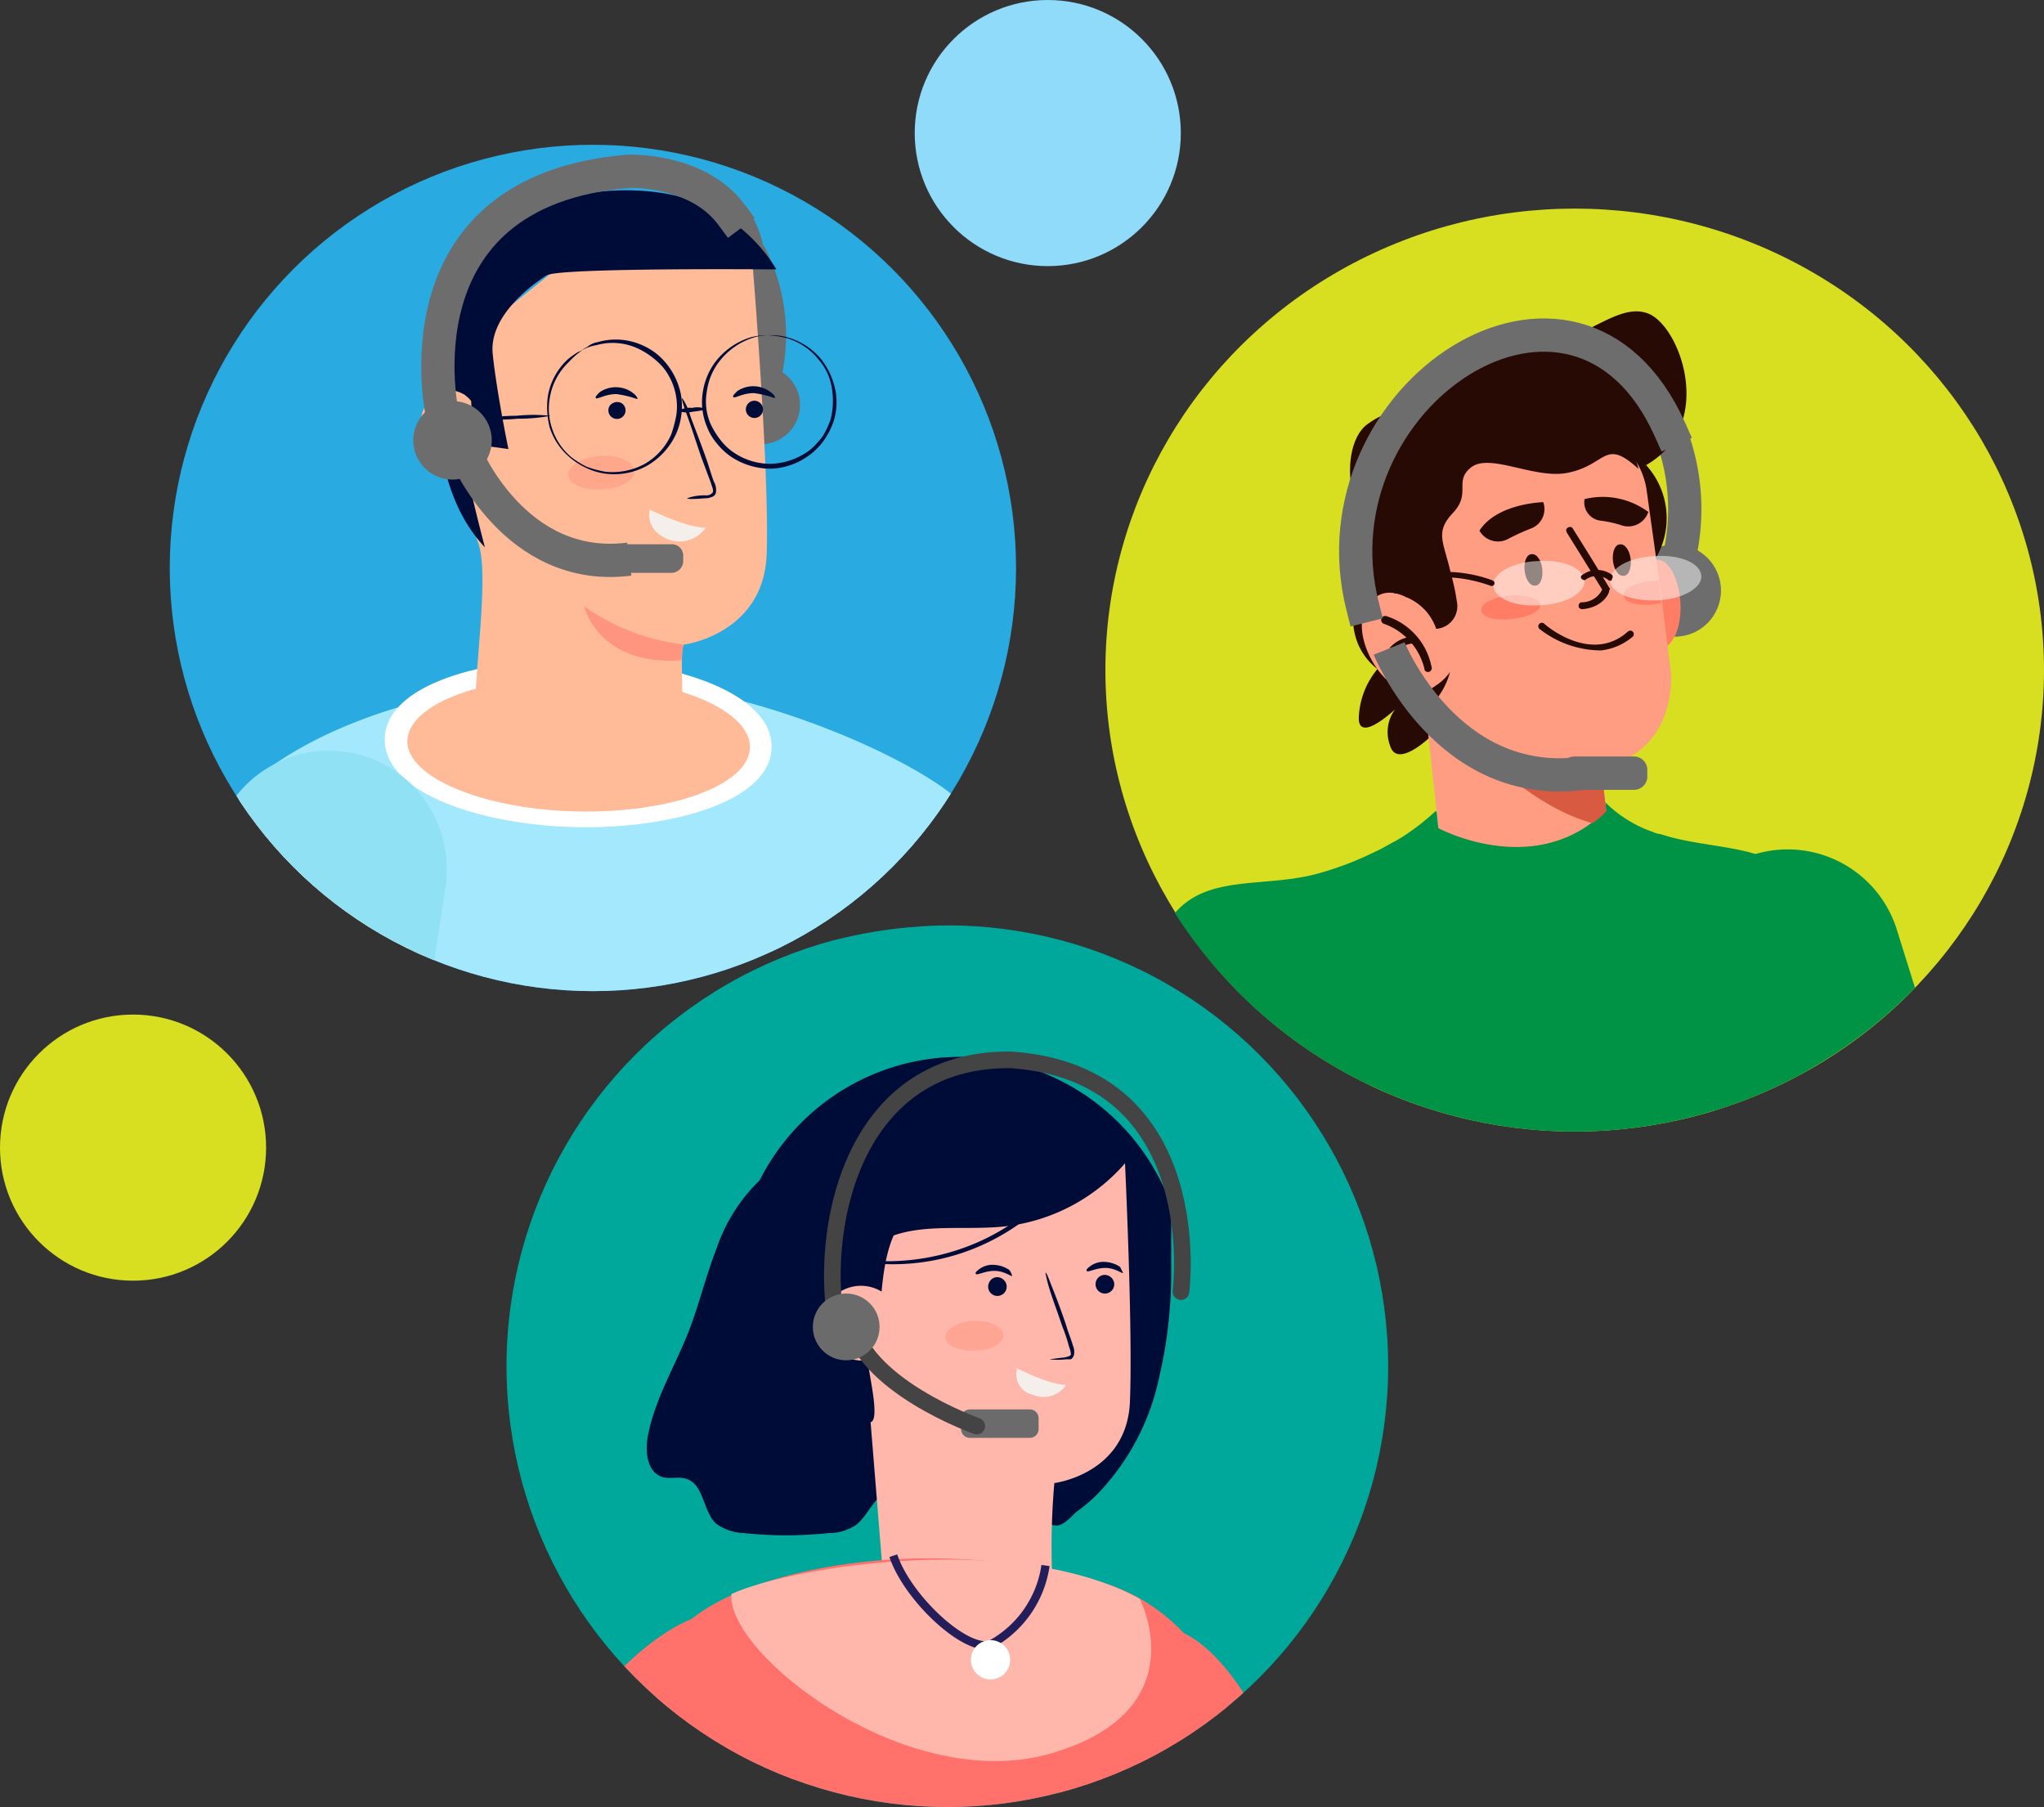 <svg xmlns="http://www.w3.org/2000/svg" xmlns:xlink="http://www.w3.org/1999/xlink" width="122.901" height="108.648" viewBox="0 0 122.901 108.648">
  <rect x="0" y="0" width="122.901" height="108.648" fill="#333333" stroke="none"/>
  <defs>
    <clipPath id="clip-path">
      <circle id="Ellipse_63" data-name="Ellipse 63" cx="26.506" cy="26.506" r="26.506"/>
    </clipPath>
    <clipPath id="clip-path-3">
      <circle id="Ellipse_68" data-name="Ellipse 68" cx="25.443" cy="25.443" r="25.443"/>
    </clipPath>
    <clipPath id="clip-path-5">
      <path id="Path_1778" data-name="Path 1778" d="M104.2,46.566c0,6.494-.177,11.039,3.07,16.175a28.556,28.556,0,0,0,44.688,4.25,25.929,25.929,0,0,0,7.2-18.713c0-12.338-6.848-21.134-17-24.794-3.542-1.3-6.789-3.542-11.039-2.952C115.828,22.658,104.2,29.978,104.2,46.566Z" transform="translate(-104.197 -20.436)"/>
    </clipPath>
  </defs>
  <g id="Group_11661" data-name="Group 11661" transform="translate(-738 -3483)">
    <g id="_9" data-name="9" transform="translate(741.207 3479.175)">
      <g id="Layer_10" transform="translate(7 12.53)">
        <g id="Group_11360" data-name="Group 11360" transform="translate(0 0)">
          <g id="Group_11179" data-name="Group 11179" transform="translate(20.248 46.931)">
            <g id="Group_11168" data-name="Group 11168" transform="translate(0 0)" clip-path="url(#clip-path)">
              <ellipse id="Ellipse_62" data-name="Ellipse 62" cx="28.218" cy="27.745" rx="28.218" ry="27.745" transform="translate(-1.417 0)" fill="#00a89c"/>
            </g>
            <g id="Group_11178" data-name="Group 11178" clip-path="url(#clip-path)">
              <g id="Group_11177" data-name="Group 11177" transform="translate(8.432 7.907)">
                <path id="Path_1689" data-name="Path 1689" d="M68.226,139.33a2.939,2.939,0,0,1-1.712.531,24.321,24.321,0,0,1-5.077,0,3,3,0,0,1-1.712-.59c-.767-.767-.708-2.3-1.712-2.656-.472-.177-1,0-1.476-.118-.945-.3-1.063-1.535-.885-2.479.413-2.184,1.594-4.132,2.42-6.2.649-1.653,1.063-3.424,1.712-5.077a10.288,10.288,0,0,1,2.952-4.427,3.764,3.764,0,0,1,.826-.472,2.314,2.314,0,0,1,2.007.472c1.712,1.181,2.42,3.365,2.6,5.49s-.059,4.191.3,6.257c.236,1.417.767,2.775,1.122,4.191a13.305,13.305,0,0,1,.354,2.125,1.643,1.643,0,0,1-.413,1.358C69.052,138.208,68.757,138.857,68.226,139.33Z" transform="translate(-55.583 -111.227)" fill="#000c38"/>
                <path id="Path_1690" data-name="Path 1690" d="M84.3,134.8a.217.217,0,0,0,.177.059c.531.118,1-.531,1.358-.826a9.272,9.272,0,0,0,1.417-1.24,14.353,14.353,0,0,0,3.483-6.612c.177-.767.354-1.594.472-2.42a28.927,28.927,0,0,0,.3-4.546v-3.306a2.544,2.544,0,0,0-.472-1.417,13.485,13.485,0,0,0-24.735.649c.236.236.413.472.649.708.649.708,1.3,1.417,2.007,2.184.945,1.063,1.948,2.125,2.893,3.188,1.122,1.24,2.243,2.42,3.365,3.66l3.365,3.719c1,1.063,1.948,2.125,2.952,3.188.708.767,1.358,1.476,2.066,2.243A4.374,4.374,0,0,0,84.3,134.8Z" transform="translate(-59.973 -106.695)" fill="#000c38"/>
                <path id="Path_1691" data-name="Path 1691" d="M86.535,140.044a45.04,45.04,0,0,1,.118-5.962s4.368-.531,4.546-4.9-.3-14.4-.3-14.4L82.875,111,74.2,117.848l-2.6,6.966,3.837,3.542.885,10.921Z" transform="translate(-62.145 -108.458)" fill="#ffb6ab"/>
                <g id="Group_11170" data-name="Group 11170" transform="translate(26.441 12.329)">
                  <path id="Path_1692" data-name="Path 1692" d="M102.422,129.431a.562.562,0,1,1-.59-.531A.582.582,0,0,1,102.422,129.431Z" transform="translate(-100.753 -128.121)" fill="#000c38"/>
                  <g id="Group_11169" data-name="Group 11169">
                    <path id="Path_1693" data-name="Path 1693" d="M102.574,128.241c-.059.059-.472-.3-1.063-.3s-1.063.3-1.122.177c-.059-.059.059-.177.236-.3a1.319,1.319,0,0,1,.885-.236,1.742,1.742,0,0,1,.885.3Z" transform="translate(-100.374 -127.58)" fill="#000c38"/>
                  </g>
                </g>
                <g id="Group_11172" data-name="Group 11172" transform="translate(19.771 12.506)">
                  <path id="Path_1694" data-name="Path 1694" d="M91.208,129.231a.557.557,0,1,1-.767.177A.525.525,0,0,1,91.208,129.231Z" transform="translate(-89.599 -128.393)" fill="#000c38"/>
                  <g id="Group_11171" data-name="Group 11171">
                    <path id="Path_1695" data-name="Path 1695" d="M91.274,128.541c-.059.059-.472-.3-1.063-.3s-1.063.3-1.122.177c-.059-.059.059-.177.236-.3a1.32,1.32,0,0,1,.885-.236,1.742,1.742,0,0,1,.885.3A.913.913,0,0,1,91.274,128.541Z" transform="translate(-89.074 -127.88)" fill="#000c38"/>
                  </g>
                </g>
                <g id="Group_11173" data-name="Group 11173" transform="translate(23.977 12.984)">
                  <path id="Path_1696" data-name="Path 1696" d="M96.436,133.89a4.366,4.366,0,0,0,1,0h.236c.118,0,.177-.118.236-.236a.971.971,0,0,0-.059-.59c-.118-.413-.3-.826-.413-1.24-.3-.885-.59-1.653-.826-2.243s-.354-.945-.413-.885a8.56,8.56,0,0,0,.236.945c.177.59.472,1.358.767,2.243a10.17,10.17,0,0,1,.413,1.24,1.825,1.825,0,0,1,.118.472c-.059.118-.177.118-.354.177C96.849,133.831,96.436,133.89,96.436,133.89Z" transform="translate(-96.2 -128.689)" fill="#000c38"/>
                </g>
                <g id="Group_11174" data-name="Group 11174" transform="translate(17.953 15.877)" opacity="0.52">
                  <path id="Path_1697" data-name="Path 1697" d="M89.481,134.482c0,.472-.767.885-1.712.885-.945.059-1.712-.3-1.771-.767s.708-1,1.712-1C88.713,133.537,89.481,133.95,89.481,134.482Z" transform="translate(-85.995 -133.59)" fill="#ff957e"/>
                </g>
                <path id="Path_1698" data-name="Path 1698" d="M93.234,138.446c-.59-.413,1.712.945,2.952.945a1.625,1.625,0,0,1-2.007.59A1.235,1.235,0,0,1,93.234,138.446Z" transform="translate(-70.969 -119.67)" fill="#f4efea"/>
                <path id="Path_1699" data-name="Path 1699" d="M94.134,115.737a11.232,11.232,0,0,1-7.084,3.9c-2.656.354-5.49-.3-7.792.945a6.052,6.052,0,0,1,2.656-5.667,9.455,9.455,0,0,1,6.316-1.358,20.14,20.14,0,0,1,6.257,2.125" transform="translate(-65.257 -109.476)" fill="#000c38"/>
                <g id="Group_11175" data-name="Group 11175" transform="translate(12.879 20.428)">
                  <path id="Path_1700" data-name="Path 1700" d="M77.4,141.3" transform="translate(-77.4 -141.3)" fill="none" stroke="#0d1942" stroke-miterlimit="10" stroke-width="1"/>
                </g>
                <path id="Path_1701" data-name="Path 1701" d="M73.207,129.111c.59-.177-.177-3.129-.177-3.719a2.432,2.432,0,0,1-2.715-2.716,2.384,2.384,0,0,1,3.542-1.417c.177-1.889.531-4.014,2.066-5.077a7.447,7.447,0,0,1,3.365-1,22.578,22.578,0,0,0,8.619-3.306,11.912,11.912,0,0,0-9.032-4.073s-9.977.885-12.456,7.2C63.939,121.259,68.543,130.291,73.207,129.111Z" transform="translate(-59.737 -107.147)" fill="#000c38"/>
                <g id="Group_11176" data-name="Group 11176" transform="translate(11.935 5.021)">
                  <path id="Path_1702" data-name="Path 1702" d="M90.44,115.2a2.913,2.913,0,0,1-.3.649,9.371,9.371,0,0,1-1,1.594,13.269,13.269,0,0,1-4.782,3.9,13.071,13.071,0,0,1-6.021,1.3,13.737,13.737,0,0,1-1.889-.177,2.31,2.31,0,0,1-.649-.177c0-.059.945.177,2.538.177a13.577,13.577,0,0,0,5.9-1.358,13.947,13.947,0,0,0,4.723-3.778A10.532,10.532,0,0,0,90.44,115.2Z" transform="translate(-75.8 -115.2)" fill="#000c38"/>
                </g>
              </g>
              <path id="Path_1703" data-name="Path 1703" d="M102.618,164.666s2.3-.3,5.254,4.664c2.893,4.959,14.227,21.193,9.268,24.085s-8.737-.59-10.154-3.483c-1.476-2.893-13.341-16.824-12.515-20.6A6.26,6.26,0,0,1,102.618,164.666Z" transform="translate(-63.066 -122.399)" fill="#ff716a"/>
              <path id="Path_1704" data-name="Path 1704" d="M83.313,159.206a11.05,11.05,0,0,1,7.261,6.848,2.879,2.879,0,0,0,.177.413c.767,1.948,5.018,7.733,1.948,12.4s-4.664,6.2-4.664,13.578,1.181,7.733,0,10.095c-1.948,2.3-12.751,6.553-30.579-.413-2.834-1.122,3.483-10.449,1.948-18.6s-4.664-17.415-1.535-21.311C60.468,158.91,71.684,155.9,83.313,159.206Z" transform="translate(-47.54 -119.713)" fill="#ff716a"/>
              <path id="Path_1705" data-name="Path 1705" d="M46.443,163.306s-3.483.3-8.147,6.671S24.955,186.211,24.07,189.694c-.59,3.483,4.959,5.785,9.563,3.188,4.664-2.6,13.046-12.515,16.234-16.234C53.114,172.87,52.878,161.831,46.443,163.306Z" transform="translate(-34.224 -121.924)" fill="#ff716a"/>
              <path id="Path_1706" data-name="Path 1706" d="M88.754,160.259s3.483,6.671-5.254,9.268-19.6-5.962-19.3-9.563C67.974,158.251,81.374,156.185,88.754,160.259Z" transform="translate(-50.677 -119.762)" fill="#ffb6ab"/>
              <path id="Path_1707" data-name="Path 1707" d="M89.85,158.09a6.446,6.446,0,0,1-3.365,4.782c-1.594.3-4.959-2.893-5.785-5.372" transform="translate(-57.441 -119.601)" fill="none" stroke="#231d5a" stroke-miterlimit="10" stroke-width="0.494"/>
              <circle id="Ellipse_64" data-name="Ellipse 64" cx="1.181" cy="1.181" r="1.181" transform="translate(27.922 42.976)" fill="#fff"/>
              <path id="Path_1708" data-name="Path 1708" d="M88.131,144.312h3.6a.529.529,0,0,0,.531-.531v-.649a.529.529,0,0,0-.531-.531h-3.6a.529.529,0,0,0-.531.531v.649A.529.529,0,0,0,88.131,144.312Z" transform="translate(-60.268 -113.497)" fill="#6b6b6b"/>
              <path id="Path_1709" data-name="Path 1709" d="M76.4,133.3c.531,4.014,7.556,6.494,7.556,6.494" transform="translate(-55.68 -109.687)" fill="none" stroke="#444" stroke-linecap="round" stroke-miterlimit="10" stroke-width="1"/>
              <path id="Path_1710" data-name="Path 1710" d="M95.452,120.931S97.164,107.826,85.239,107c-9.327-.118-11.452,9.622-10.567,15.526" transform="translate(-54.897 -98.912)" fill="none" stroke="#444" stroke-linecap="round" stroke-miterlimit="10" stroke-width="1"/>
              <circle id="Ellipse_65" data-name="Ellipse 65" cx="2.007" cy="2.007" r="2.007" transform="translate(18.418 22.137)" fill="#6b6b6b"/>
            </g>
          </g>
          <g id="Group_11193" data-name="Group 11193">
            <g id="Group_11180" data-name="Group 11180" clip-path="url(#clip-path-3)">
              <circle id="Ellipse_67" data-name="Ellipse 67" cx="30.343" cy="30.343" r="30.343" transform="translate(-0.767 -5.372)" fill="#29aae1"/>
            </g>
            <g id="Group_11192" data-name="Group 11192" transform="translate(0 0)" clip-path="url(#clip-path-3)">
              <path id="Path_1711" data-name="Path 1711" d="M63.8,20.5a4.677,4.677,0,0,1,1.122,2.125" transform="translate(-30.269 -16.545)" fill="none" stroke="#6d6d6d" stroke-linecap="square" stroke-miterlimit="10" stroke-width="2" fill-rule="evenodd"/>
              <path id="Path_1712" data-name="Path 1712" d="M66.2,25.2a10.565,10.565,0,0,1,.826,7.143" transform="translate(-31.253 -18.47)" fill="none" stroke="#6d6d6d" stroke-linecap="round" stroke-miterlimit="10" stroke-width="2" fill-rule="evenodd"/>
              <circle id="Ellipse_69" data-name="Ellipse 69" cx="2.361" cy="2.361" r="2.361" transform="translate(33.176 13.282)" fill="#6d6d6d"/>
              <path id="Path_1713" data-name="Path 1713" d="M84.949,98.406c-.649-2.42-2.775-10.98-4.073-15.821h0a6.791,6.791,0,0,0-.354-1A7.218,7.218,0,0,0,71.077,77.8a7.134,7.134,0,0,0-4.014,8.737h0c2.893,9.209,4.309,13.991,5.018,16.175C73.2,106.139,85.894,101.652,84.949,98.406Z" transform="translate(-31.466 -39.786)" fill="#90e1f4"/>
              <path id="Path_1714" data-name="Path 1714" d="M88.464,112.322c-.059-.3-.177-.649-.3-1.122-1.24,2.893-10.095,6.021-12.869,4.486.118.354.236.708.3.945C76.717,120.055,89.409,115.568,88.464,112.322Z" transform="translate(-34.981 -53.702)" fill="#d6e5ff"/>
              <path id="Path_1715" data-name="Path 1715" d="M57.432,131.465c-6.553,4.368-20.366,10.213-27.982,8.914a7.141,7.141,0,0,1-1.063.3c-2.007.472-3.6.354-4.309-.826a12.57,12.57,0,0,1-1.3-5.077c-.177-1.948-.177-4.191-.354-6.612-2.538-11.688-5.726-29.516-7.32-41.736-1-7.5-1.476-10.8-.885-11.452,2.42-2.538,9.622-6.671,21.311-6.671,8.973,0,19.422,4.9,21.842,7.32,1.476,1.476-2.538,20.661.354,38.784,1.181,7.2,3.188,9.091,3.306,12.4h0S62.391,131.347,57.432,131.465Z" transform="translate(-9.852 -36.127)" fill="#a4e8fd"/>
              <path id="Path_1716" data-name="Path 1716" d="M40.411,76.29c-5.608-.118-11.57-2.007-11.511-5.313s6.08-4.9,11.748-4.782c5.608.118,11.57,2.007,11.511,5.313C52.1,74.756,46.078,76.408,40.411,76.29Z" transform="translate(-15.972 -35.263)" fill="#fff"/>
              <path id="Path_1717" data-name="Path 1717" d="M51.8,72.246c-.059,2.243-4.723,3.955-10.39,3.837S31.141,74.017,31.2,71.833c.059-2.243,4.723-3.955,10.39-3.837C47.257,68.055,51.861,70,51.8,72.246Z" transform="translate(-16.914 -36)" fill="#ffba98"/>
              <path id="Path_1718" data-name="Path 1718" d="M11.562,123.8A5.946,5.946,0,0,1,5.6,117.836a2.422,2.422,0,0,1,.059-.649l3.66-35.065a6.718,6.718,0,0,1,13.4.708,6.435,6.435,0,0,1-.059,1l-.059.354h0l-5.136,34.357-.059.177A5.868,5.868,0,0,1,11.562,123.8Z" transform="translate(-6.426 -39.323)" fill="#ffba98"/>
              <path id="Path_1719" data-name="Path 1719" d="M8.7,113.069,8.4,115.9c.826,1.771,3.306,3.424,6.435,4.014a10.713,10.713,0,0,0,5.726-.3l.885-6.08a10.679,10.679,0,0,0-4.959-2.184C13.123,110.766,9.994,111.475,8.7,113.069Z" transform="translate(-7.574 -53.682)" fill="#ff957e"/>
              <path id="Path_1720" data-name="Path 1720" d="M21.279,101.651c.649-4.191,1.712-11.452,2.716-18h0a6.417,6.417,0,0,0,.059-1.063,7.075,7.075,0,0,0-14.109-.767h0C9.177,89.2,8.292,97.932,8,100.648S20.63,105.784,21.279,101.651Z" transform="translate(-7.406 -39.077)" fill="#90e1f4"/>
              <path id="Path_1721" data-name="Path 1721" d="M8.115,116c-.059.531-.118.945-.118,1.24-.3,2.715,12.692,5.136,13.282.945.059-.354.118-.708.177-1.122C19.331,119.9,9.886,118.243,8.115,116Z" transform="translate(-7.406 -55.669)" fill="#ecf3ff"/>
              <g id="Group_11191" data-name="Group 11191" transform="translate(15.09 2.721)">
                <path id="Path_1722" data-name="Path 1722" d="M48.178,52.4a2.68,2.68,0,0,0,.885-1.122c.177-.472-.118-4.014.177-4.073.059,0,4.782-.649,4.959-5.431S53.372,24.6,53.372,24.6L44.813,22l-9.386,7.556L34.6,34.81l2.243,6.257c.826,2.243-.59,9.5-.059,11.866.472,2.007,3.719-.413,5.49.354a4.481,4.481,0,0,0,2.184.3A6.906,6.906,0,0,0,48.178,52.4Z" transform="translate(-33.397 -19.88)" fill="#ffba98"/>
                <g id="Group_11182" data-name="Group 11182" transform="translate(10.515 11.86)">
                  <path id="Path_1723" data-name="Path 1723" d="M52.467,40.059a.516.516,0,1,1-.708.177A.563.563,0,0,1,52.467,40.059Z" transform="translate(-50.917 -39.115)" fill="#000c38"/>
                  <g id="Group_11181" data-name="Group 11181">
                    <path id="Path_1724" data-name="Path 1724" d="M52.869,39.208a6.027,6.027,0,0,0-1.24-.3c-.708,0-1.181.354-1.24.236-.059-.059.059-.177.236-.354a1.715,1.715,0,0,1,2.007.059C52.869,39.031,52.928,39.208,52.869,39.208Z" transform="translate(-50.374 -38.5)" fill="#000c38"/>
                  </g>
                </g>
                <g id="Group_11184" data-name="Group 11184" transform="translate(18.78 11.801)">
                  <path id="Path_1725" data-name="Path 1725" d="M66.467,39.941a.516.516,0,1,1-.708.177A.505.505,0,0,1,66.467,39.941Z" transform="translate(-64.917 -38.996)" fill="#000c38"/>
                  <g id="Group_11183" data-name="Group 11183">
                    <path id="Path_1726" data-name="Path 1726" d="M66.869,39.108a6.027,6.027,0,0,0-1.24-.3c-.708,0-1.181.354-1.24.236-.059-.059.059-.177.236-.354a1.715,1.715,0,0,1,2.007.059C66.869,38.931,66.928,39.049,66.869,39.108Z" transform="translate(-64.374 -38.4)" fill="#000c38"/>
                  </g>
                </g>
                <g id="Group_11185" data-name="Group 11185" transform="translate(15.71 12.509)">
                  <path id="Path_1727" data-name="Path 1727" d="M59.485,45.621c0,.059.413.059,1.122,0a.642.642,0,0,0,.3-.059.392.392,0,0,0,.3-.236,1.016,1.016,0,0,0-.118-.708c-.177-.472-.3-.945-.472-1.417-.354-1-.708-1.889-.945-2.538A3.636,3.636,0,0,0,59.19,39.6c-.059,0,.059.413.3,1.063s.531,1.594.885,2.6l.531,1.417c.059.236.177.413.118.59a.46.46,0,0,1-.413.177A3.091,3.091,0,0,0,59.485,45.621Z" transform="translate(-59.175 -39.6)" fill="#000c38"/>
                </g>
                <g id="Group_11186" data-name="Group 11186" transform="translate(8.875 15.974)" opacity="0.52">
                  <path id="Path_1728" data-name="Path 1728" d="M51.553,46.432c0,.59-.885,1-1.948,1.063s-1.948-.3-2.007-.826c-.059-.59.826-1.122,1.889-1.181C50.609,45.369,51.553,45.842,51.553,46.432Z" transform="translate(-47.595 -45.469)" fill="#ff957e"/>
                </g>
                <path id="Path_1729" data-name="Path 1729" d="M55.818,50.949c-.708-.413,1.948,1.063,3.365,1.063a1.919,1.919,0,0,1-2.243.708C55.464,52.13,55.818,50.949,55.818,50.949Z" transform="translate(-42.041 -31.71)" fill="#f4efea"/>
                <path id="Path_1730" data-name="Path 1730" d="M55.162,63.1A13,13,0,0,1,49.2,60.8s.826,3.6,5.844,3.247Z" transform="translate(-39.378 -35.776)" fill="#ff957e"/>
                <g id="Group_11187" data-name="Group 11187" transform="translate(7.602 8.989)">
                  <path id="Path_1731" data-name="Path 1731" d="M47.542,34.264a.646.646,0,0,1-.236.118,5.8,5.8,0,0,0-.59.413,3.868,3.868,0,0,0-1.24,2.3,4.874,4.874,0,0,0,.118,1.83A3.916,3.916,0,0,0,46.774,40.7a4.2,4.2,0,0,0,1,.649,3.918,3.918,0,0,0,1.181.354,4.084,4.084,0,0,0,2.479-.472A4.251,4.251,0,0,0,53.15,39.4,3.918,3.918,0,0,0,53.5,38.22a3.958,3.958,0,0,0,0-1.181,4.23,4.23,0,0,0-.885-1.948,3.791,3.791,0,0,0-1.476-1.122,3.872,3.872,0,0,0-2.656-.177,1.332,1.332,0,0,0-.649.3,1.316,1.316,0,0,0-.3.177,3.016,3.016,0,0,1,.885-.3,3.611,3.611,0,0,1,2.538.236,4.7,4.7,0,0,1,1.417,1.063,3.734,3.734,0,0,1,.826,1.83,3.569,3.569,0,0,1,0,1.122,7.865,7.865,0,0,1-.3,1.122,3.843,3.843,0,0,1-1.594,1.771,4.066,4.066,0,0,1-2.361.472,6.226,6.226,0,0,1-1.122-.3,5.1,5.1,0,0,1-.945-.59,3.763,3.763,0,0,1-1.122-1.653,3.718,3.718,0,0,1-.177-1.771,3.844,3.844,0,0,1,1.181-2.3C47.246,34.441,47.542,34.323,47.542,34.264Z" transform="translate(-45.44 -33.637)" fill="#000c38"/>
                </g>
                <g id="Group_11188" data-name="Group 11188" transform="translate(16.908 8.731)">
                  <path id="Path_1732" data-name="Path 1732" d="M65.1,33.2h-.236a4.359,4.359,0,0,0-.708.118,4.255,4.255,0,0,0-2.184,1.535,4.052,4.052,0,0,0-.708,1.712A3.842,3.842,0,0,0,61.5,38.69a3.456,3.456,0,0,0,.59,1,3.973,3.973,0,0,0,.885.826,4.308,4.308,0,0,0,2.42.708,4.135,4.135,0,0,0,2.361-.885,3.885,3.885,0,0,0,.826-.885,4.471,4.471,0,0,0,.531-1.063,3.737,3.737,0,0,0,.059-2.125,4.35,4.35,0,0,0-.826-1.653,4,4,0,0,0-2.3-1.358,3.388,3.388,0,0,0-.708-.059H65.1a5.349,5.349,0,0,1,.945.118,3.775,3.775,0,0,1,2.184,1.358,3.362,3.362,0,0,1,.767,1.594,4.611,4.611,0,0,1-.059,2.007,5.232,5.232,0,0,1-.472,1,5.1,5.1,0,0,1-.767.826,4.144,4.144,0,0,1-2.243.826,3.889,3.889,0,0,1-2.3-.649,3.451,3.451,0,0,1-.826-.767,5.1,5.1,0,0,1-.59-.945,3.393,3.393,0,0,1-.236-2.007,3.744,3.744,0,0,1,.649-1.653,4.166,4.166,0,0,1,2.066-1.535A3.1,3.1,0,0,1,65.1,33.2Z" transform="translate(-61.203 -33.2)" fill="#000c38"/>
                </g>
                <g id="Group_11189" data-name="Group 11189" transform="translate(15.489 13.075)">
                  <path id="Path_1733" data-name="Path 1733" d="M60.453,40.642a1.383,1.383,0,0,0-.826-.059,1.318,1.318,0,0,0-.826.177,1.383,1.383,0,0,0,.826.059C60.1,40.76,60.453,40.7,60.453,40.642Z" transform="translate(-58.8 -40.559)" fill="#000c38"/>
                </g>
                <g id="Group_11190" data-name="Group 11190" transform="translate(3.742 13.528)">
                  <path id="Path_1734" data-name="Path 1734" d="M42.973,41.369a10.085,10.085,0,0,0-2.066,0,11.38,11.38,0,0,0-2.007.177,10.086,10.086,0,0,0,2.066,0A10.571,10.571,0,0,0,42.973,41.369Z" transform="translate(-38.9 -41.325)" fill="#000c38"/>
                </g>
                <path id="Path_1735" data-name="Path 1735" d="M36.961,39.892c-2.715-2.893-2.952-7.143-3.07-11.1a10.488,10.488,0,0,1,1-5.549A9.19,9.19,0,0,1,39.2,19.821a14.648,14.648,0,0,1,8.383-1.24,9.813,9.813,0,0,1,6.907,4.6s-12.987-.118-13.814.354c-.826.531-3.483,2.42-3.247,4.723s.945,5.726.945,5.726l-2.125-.3s.118-3.188-.767-3.011C34.541,30.86,36.961,39.892,36.961,39.892Z" transform="translate(-33.101 -18.409)" fill="#000c38"/>
                <path id="Path_1736" data-name="Path 1736" d="M35.772,42.883a.909.909,0,0,1-.885.59,2,2,0,0,1-1.063-.413,3.043,3.043,0,0,1-1.24-1.948,2.152,2.152,0,0,1,.885-2.066,1.626,1.626,0,0,1,2.125.413Z" transform="translate(-32.562 -26.772)" fill="#ffba98"/>
              </g>
              <path id="Path_1737" data-name="Path 1737" d="M55.519,56.212H52.508A.682.682,0,0,1,51.8,55.5v-.3a.682.682,0,0,1,.708-.708h3.011a.682.682,0,0,1,.708.708v.3A.718.718,0,0,1,55.519,56.212Z" transform="translate(-25.353 -30.474)" fill="#6d6d6d"/>
              <circle id="Ellipse_70" data-name="Ellipse 70" cx="2.361" cy="2.361" r="2.361" transform="translate(14.64 15.408)" fill="#6d6d6d"/>
              <path id="Path_1738" data-name="Path 1738" d="M37.1,45.2s2.952,7.261,9.858,6.376" transform="translate(-19.331 -26.664)" fill="none" stroke="#6d6d6d" stroke-miterlimit="10" stroke-width="2" fill-rule="evenodd"/>
              <path id="Path_1739" data-name="Path 1739" d="M34.6,31.257S31.47,17.679,45.756,16.5c0,0,4.132-.177,6.2,2.6" transform="translate(-18.187 -14.905)" fill="none" stroke="#6d6d6d" stroke-linecap="square" stroke-miterlimit="10" stroke-width="2" fill-rule="evenodd"/>
            </g>
          </g>
          <g id="Group_11359" data-name="Group 11359" transform="translate(56.258 3.837)">
            <ellipse id="Ellipse_72" data-name="Ellipse 72" cx="28.218" cy="27.745" rx="28.218" ry="27.745" fill="#d8df21"/>
            <g id="Group_11194" data-name="Group 11194" transform="translate(31.464 12.456)">
              <path id="Path_1740" data-name="Path 1740" d="M159.1,41.4a12.712,12.712,0,0,1,1,8.383" transform="translate(-157.034 -41.4)" fill="none" stroke="#6d6d6d" stroke-linecap="round" stroke-miterlimit="10" stroke-width="2" fill-rule="evenodd"/>
              <circle id="Ellipse_73" data-name="Ellipse 73" cx="2.775" cy="2.775" r="2.775" transform="translate(0 7.733)" fill="#6d6d6d"/>
            </g>
            <g id="Group_11358" data-name="Group 11358" transform="translate(1.12 0.08)">
              <g id="Group_11357" data-name="Group 11357" clip-path="url(#clip-path-5)">
                <g id="Group_11356" data-name="Group 11356" transform="translate(1.217 6.099)">
                  <g id="Group_11355" data-name="Group 11355">
                    <g id="Group_11330" data-name="Group 11330" transform="translate(0.227)">
                      <g id="Group_11210" data-name="Group 11210" transform="translate(0 29.063)">
                        <g id="Group_11206" data-name="Group 11206">
                          <g id="Group_11197" data-name="Group 11197">
                            <g id="Group_11196" data-name="Group 11196">
                              <g id="Group_11195" data-name="Group 11195">
                                <path id="Path_1741" data-name="Path 1741" d="M146.17,86.316c.826,2.538-.531,8.8.826,19.776l.354,2.479c.118.826.236,1.653.413,2.479.118.826.3,1.653.472,2.479.177.767.3,1.476.472,2.3s.354,1.594.59,2.479c.059.236.118.472.177.767,0,.059.059.118.059.177s.059.118.059.177,0,.118.059.118v.118c0,.059.059.118.059.177v.059c0,.059.059.177.059.236v.059c0,.059.059.118.059.177.059.3.177.649.236.945,0,.059.059.177.059.236.059.118.059.236.118.354l.177.708c.059.118.059.236.118.354a3.819,3.819,0,0,0,.236.767c0,.059,0,.118.059.118.177.59.354,1.24.531,1.889.059.3.177.59.236.886.118.354.177.708.3,1.063.177.531.3,1.063.472,1.594l.177.708c.059.177.118.413.177.59a3.328,3.328,0,0,0,.236.708,4.067,4.067,0,0,0,.177.472c.059.118.059.177.118.3.059.177.118.413.177.59s.118.413.177.59c.059.118.059.3.118.413s.059.236.118.354c0,.059,0,.059.059.118,0,.059.059.118.059.236a1.1,1.1,0,0,1,.118.413,4.065,4.065,0,0,0,.177.472c.413,1.3.826,2.538,1.24,3.542-2.893,3.306-7.792,6.257-13.578,7.969l-3.188-2.066-2.716,3.424a35.359,35.359,0,0,1-17.3-1.535c-1.83-3.778-4.9-17.592-5.726-21.724-.177-.826-.354-1.653-.472-2.479a101.565,101.565,0,0,1-1.3-12.279,2.874,2.874,0,0,0-.059-.708v-.059c-.236-3.6-4.959-14.109-4.486-17.887.945-7.5,5.726-5.549,10.036-6.671a19.228,19.228,0,0,0,3.6-1.358c.413-.177.767-.413,1.122-.59.118-.059.3-.177.413-.236A13.922,13.922,0,0,0,123.915,81l9.8-1a7.527,7.527,0,0,0,3.306,2.243,1.094,1.094,0,0,0,.413.118c.177.059.413.118.59.177C141.388,83.424,145.048,82.952,146.17,86.316Z" transform="translate(-106.644 -80)" fill="#009245"/>
                              </g>
                            </g>
                          </g>
                          <g id="Group_11199" data-name="Group 11199" transform="translate(6.527 19.127)">
                            <g id="Group_11198" data-name="Group 11198">
                              <path id="Path_1742" data-name="Path 1742" d="M126.083,152.365c-.118,0-.236-.059-.236-.177-5.372-14.4-8.147-39.257-8.147-39.493,0-.118.118-.3.236-.3s.3.118.3.236c0,.236,2.775,25.03,8.146,39.375a.263.263,0,0,1-.177.354Z" transform="translate(-117.7 -112.4)" fill="#005125"/>
                            </g>
                          </g>
                          <g id="Group_11201" data-name="Group 11201" transform="translate(17.501 24.966)">
                            <g id="Group_11200" data-name="Group 11200">
                              <path id="Path_1743" data-name="Path 1743" d="M154.655,128.318a33.655,33.655,0,0,1-12.338-2.479,31.393,31.393,0,0,1-5.9-3.07.254.254,0,1,1,.3-.413,29.951,29.951,0,0,0,5.844,3.011,32.729,32.729,0,0,0,14.4,2.361.267.267,0,1,1,.059.531C156.131,128.259,155.364,128.318,154.655,128.318Z" transform="translate(-136.291 -122.291)" fill="#005125"/>
                            </g>
                          </g>
                          <g id="Group_11203" data-name="Group 11203" transform="translate(44.131 43.861)">
                            <g id="Group_11202" data-name="Group 11202">
                              <path id="Path_1744" data-name="Path 1744" d="M181.931,156.189c-.177-.649-.354-1.3-.531-1.889C181.577,154.89,181.754,155.54,181.931,156.189Z" transform="translate(-181.4 -154.3)" fill="#270a04"/>
                            </g>
                          </g>
                          <g id="Group_11205" data-name="Group 11205" transform="translate(43.599 41.854)">
                            <g id="Group_11204" data-name="Group 11204">
                              <path id="Path_1745" data-name="Path 1745" d="M180.677,151.608l-.177-.708Z" transform="translate(-180.5 -150.9)" fill="#270a04"/>
                            </g>
                          </g>
                        </g>
                        <g id="Group_11209" data-name="Group 11209" transform="translate(39.408 17.769)">
                          <g id="Group_11208" data-name="Group 11208">
                            <g id="Group_11207" data-name="Group 11207">
                              <path id="Path_1746" data-name="Path 1746" d="M175.112,122.084h-.059a.331.331,0,0,1-.354-.3c-.59-4.486-1.24-9.8-1.3-11.334a.326.326,0,1,1,.649-.059c.059,1.476.708,6.789,1.3,11.275C175.348,121.907,175.289,122.025,175.112,122.084Z" transform="translate(-173.4 -110.1)" fill="#005125"/>
                            </g>
                          </g>
                        </g>
                      </g>
                      <g id="Group_11329" data-name="Group 11329" transform="translate(12.141)">
                        <g id="Group_11315" data-name="Group 11315">
                          <g id="Group_11314" data-name="Group 11314">
                            <g id="Group_11213" data-name="Group 11213" transform="translate(17.288 8.756)">
                              <g id="Group_11212" data-name="Group 11212">
                                <g id="Group_11211" data-name="Group 11211">
                                  <path id="Path_1747" data-name="Path 1747" d="M156.5,45.6a4.742,4.742,0,0,1,1.063,6.139A32.412,32.412,0,0,1,156.5,45.6Z" transform="translate(-156.496 -45.6)" fill="#270a04"/>
                                </g>
                              </g>
                            </g>
                            <g id="Group_11216" data-name="Group 11216">
                              <g id="Group_11215" data-name="Group 11215">
                                <g id="Group_11214" data-name="Group 11214">
                                  <path id="Path_1748" data-name="Path 1748" d="M132.045,56.348s-2.007,1.948-2.42.531a2.3,2.3,0,0,1,.3-2.184s-2.184,2.066-2.184.531a4.845,4.845,0,0,1,1.122-2.952,3.743,3.743,0,0,1-1.358-3.837,9.159,9.159,0,0,0,.059-6.021c-.649-1.948-.354-3.955.59-4.782a5.065,5.065,0,0,1,3.424-1.063,5.1,5.1,0,0,1,5.136-3.424c4.073.118,6.376-3.07,8.442-2.243s4.368,7.556-1.122,9.563C144.029,40.35,133.108,47.611,132.045,56.348Z" transform="translate(-127.211 -30.768)" fill="#270a04"/>
                                </g>
                              </g>
                            </g>
                            <g id="Group_11229" data-name="Group 11229" transform="translate(4.362 22.215)">
                              <g id="Group_11222" data-name="Group 11222">
                                <g id="Group_11221" data-name="Group 11221">
                                  <g id="Group_11220" data-name="Group 11220">
                                    <g id="Group_11219" data-name="Group 11219">
                                      <g id="Group_11218" data-name="Group 11218">
                                        <g id="Group_11217" data-name="Group 11217">
                                          <path id="Path_1749" data-name="Path 1749" d="M145.344,73.654l.3,2.538a4.411,4.411,0,0,1-.826.708c-4.132,3.129-9.268.354-9.268.354L134.6,68.4l9.5,4.6Z" transform="translate(-134.6 -68.4)" fill="#ff9d83"/>
                                        </g>
                                      </g>
                                    </g>
                                  </g>
                                </g>
                              </g>
                              <g id="Group_11228" data-name="Group 11228" transform="translate(3.129 3.778)">
                                <g id="Group_11227" data-name="Group 11227">
                                  <g id="Group_11226" data-name="Group 11226">
                                    <g id="Group_11225" data-name="Group 11225">
                                      <g id="Group_11224" data-name="Group 11224">
                                        <g id="Group_11223" data-name="Group 11223">
                                          <path id="Path_1750" data-name="Path 1750" d="M147.515,76.1l.3,2.775a4.41,4.41,0,0,1-.826.708C143.029,78.46,139.9,74.8,139.9,74.8l6.376.885Z" transform="translate(-139.9 -74.8)" fill="#d85a41"/>
                                        </g>
                                      </g>
                                    </g>
                                  </g>
                                </g>
                              </g>
                            </g>
                            <g id="Group_11235" data-name="Group 11235" transform="translate(17.113 14.926)">
                              <g id="Group_11234" data-name="Group 11234">
                                <g id="Group_11233" data-name="Group 11233">
                                  <g id="Group_11232" data-name="Group 11232">
                                    <g id="Group_11231" data-name="Group 11231">
                                      <g id="Group_11230" data-name="Group 11230">
                                        <path id="Path_1751" data-name="Path 1751" d="M156.2,56.966s1.3-1.889,2.243-.236.708,5.195-1.535,4.841Z" transform="translate(-156.2 -56.051)" fill="#ff7d65"/>
                                      </g>
                                    </g>
                                  </g>
                                </g>
                              </g>
                            </g>
                            <g id="Group_11238" data-name="Group 11238" transform="translate(2.801 6.365)">
                              <g id="Group_11237" data-name="Group 11237">
                                <g id="Group_11236" data-name="Group 11236">
                                  <path id="Path_1752" data-name="Path 1752" d="M148.452,56.869s.531,5.313-4.959,5.844-9.622-3.365-9.858-3.542h0l-.177-1.122-.885-5.726-.472-3.07s-1.3-5.49,3.9-7.025c3.778-1.122,7.438-.885,9.5.945l.177.177a4.588,4.588,0,0,1,1.3,2.479l.767,5.49.177,1.358Z" transform="translate(-131.956 -41.55)" fill="#ff9d83"/>
                                </g>
                              </g>
                            </g>
                            <g id="Group_11241" data-name="Group 11241" transform="translate(2.27 5.637)">
                              <g id="Group_11240" data-name="Group 11240">
                                <g id="Group_11239" data-name="Group 11239">
                                  <path id="Path_1753" data-name="Path 1753" d="M132.2,51.877a3.133,3.133,0,0,1,1.771,1.889h0a1.363,1.363,0,0,0,1.24-1.653,12.077,12.077,0,0,0-.354-1.653c-.413-1.889-1-2.479.118-3.66s.059-1.889,1.063-2.716c1.122-.945,3.837.708,5.844.3,2.361-.472,2.184-2.125,4.25-.236a4.823,4.823,0,0,0-3.247-3.542c-2.716-.767-10.272-.118-11.452,3.542C130.256,47.627,132.2,51.877,132.2,51.877Z" transform="translate(-131.056 -40.316)" fill="#270a04"/>
                                </g>
                              </g>
                            </g>
                            <g id="Group_11247" data-name="Group 11247" transform="translate(7.786 11.471)">
                              <g id="Group_11246" data-name="Group 11246">
                                <g id="Group_11245" data-name="Group 11245">
                                  <g id="Group_11244" data-name="Group 11244">
                                    <g id="Group_11243" data-name="Group 11243">
                                      <g id="Group_11242" data-name="Group 11242">
                                        <path id="Path_1754" data-name="Path 1754" d="M140.4,51.912h0a1.28,1.28,0,0,0,1.771.472,13.851,13.851,0,0,1,1.3-.59,1.251,1.251,0,0,0,.767-1.594h0S141.463,50.259,140.4,51.912Z" transform="translate(-140.4 -50.2)" fill="#270a04"/>
                                      </g>
                                    </g>
                                  </g>
                                </g>
                              </g>
                            </g>
                            <g id="Group_11253" data-name="Group 11253" transform="translate(14.084 11.162)">
                              <g id="Group_11252" data-name="Group 11252">
                                <g id="Group_11251" data-name="Group 11251">
                                  <g id="Group_11250" data-name="Group 11250">
                                    <g id="Group_11249" data-name="Group 11249">
                                      <g id="Group_11248" data-name="Group 11248">
                                        <path id="Path_1755" data-name="Path 1755" d="M154.925,50.576h0a1.27,1.27,0,0,1-1.535.826,7.054,7.054,0,0,0-1.3-.3,1.109,1.109,0,0,1-1-1.3h0A4.6,4.6,0,0,1,154.925,50.576Z" transform="translate(-151.069 -49.677)" fill="#270a04"/>
                                      </g>
                                    </g>
                                  </g>
                                </g>
                              </g>
                            </g>
                            <g id="Group_11259" data-name="Group 11259" transform="translate(7.901 17.07)">
                              <g id="Group_11258" data-name="Group 11258">
                                <g id="Group_11257" data-name="Group 11257">
                                  <g id="Group_11256" data-name="Group 11256">
                                    <g id="Group_11255" data-name="Group 11255">
                                      <g id="Group_11254" data-name="Group 11254">
                                        <path id="Path_1756" data-name="Path 1756" d="M144.14,60.225c.059.413-.708.767-1.712.885s-1.83-.118-1.83-.531c-.059-.413.708-.767,1.712-.885C143.254,59.635,144.081,59.871,144.14,60.225Z" transform="translate(-140.595 -59.685)" fill="#ff7d65"/>
                                      </g>
                                    </g>
                                  </g>
                                </g>
                              </g>
                            </g>
                            <g id="Group_11265" data-name="Group 11265" transform="translate(16.461 16.194)">
                              <g id="Group_11264" data-name="Group 11264">
                                <g id="Group_11263" data-name="Group 11263">
                                  <g id="Group_11262" data-name="Group 11262">
                                    <g id="Group_11261" data-name="Group 11261">
                                      <g id="Group_11260" data-name="Group 11260">
                                        <path id="Path_1757" data-name="Path 1757" d="M157.341,59.558c-.118,0-.3.059-.413.059-1,.118-1.83-.118-1.83-.531-.059-.413.708-.767,1.712-.885h.413Z" transform="translate(-155.095 -58.2)" fill="#ff7d65"/>
                                      </g>
                                    </g>
                                  </g>
                                </g>
                              </g>
                            </g>
                            <g id="Group_11271" data-name="Group 11271" transform="translate(10.49 14.594)">
                              <g id="Group_11270" data-name="Group 11270">
                                <g id="Group_11269" data-name="Group 11269">
                                  <g id="Group_11268" data-name="Group 11268">
                                    <g id="Group_11267" data-name="Group 11267">
                                      <g id="Group_11266" data-name="Group 11266">
                                        <path id="Path_1758" data-name="Path 1758" d="M146.055,56.382c.059.531-.118,1-.413,1-.3.059-.59-.354-.649-.885s.118-1,.413-1C145.7,55.437,146,55.85,146.055,56.382Z" transform="translate(-144.981 -55.49)" fill="#270a04"/>
                                      </g>
                                    </g>
                                  </g>
                                </g>
                              </g>
                            </g>
                            <g id="Group_11277" data-name="Group 11277" transform="translate(15.803 14.004)">
                              <g id="Group_11276" data-name="Group 11276">
                                <g id="Group_11275" data-name="Group 11275">
                                  <g id="Group_11274" data-name="Group 11274">
                                    <g id="Group_11273" data-name="Group 11273">
                                      <g id="Group_11272" data-name="Group 11272">
                                        <path id="Path_1759" data-name="Path 1759" d="M155.055,55.382c.059.531-.118,1-.413,1-.3.059-.59-.354-.649-.885s.118-1,.413-1C154.7,54.437,155,54.85,155.055,55.382Z" transform="translate(-153.981 -54.49)" fill="#270a04"/>
                                      </g>
                                    </g>
                                  </g>
                                </g>
                              </g>
                            </g>
                            <g id="Group_11283" data-name="Group 11283" transform="translate(11.298 18.703)">
                              <g id="Group_11282" data-name="Group 11282">
                                <g id="Group_11281" data-name="Group 11281">
                                  <g id="Group_11280" data-name="Group 11280">
                                    <g id="Group_11279" data-name="Group 11279">
                                      <g id="Group_11278" data-name="Group 11278">
                                        <path id="Path_1760" data-name="Path 1760" d="M150.158,64.132a6.025,6.025,0,0,1-3.719-1.3.209.209,0,1,1,.3-.3c.118.118,2.834,2.42,5.018.472a.209.209,0,1,1,.3.3A3.593,3.593,0,0,1,150.158,64.132Z" transform="translate(-146.35 -62.45)" fill="#270a04"/>
                                      </g>
                                    </g>
                                  </g>
                                </g>
                              </g>
                            </g>
                            <g id="Group_11289" data-name="Group 11289" transform="translate(4.359 21.684)">
                              <g id="Group_11288" data-name="Group 11288">
                                <g id="Group_11287" data-name="Group 11287">
                                  <g id="Group_11286" data-name="Group 11286">
                                    <g id="Group_11285" data-name="Group 11285">
                                      <g id="Group_11284" data-name="Group 11284">
                                        <path id="Path_1761" data-name="Path 1761" d="M136.251,67.5a4.442,4.442,0,0,1-1.476,2.3h0l-.177-1.122A3.077,3.077,0,0,0,136.251,67.5Z" transform="translate(-134.595 -67.5)" fill="#270a04"/>
                                      </g>
                                    </g>
                                  </g>
                                </g>
                              </g>
                            </g>
                            <g id="Group_11295" data-name="Group 11295" transform="translate(0.712 16.914)">
                              <g id="Group_11294" data-name="Group 11294">
                                <g id="Group_11293" data-name="Group 11293">
                                  <g id="Group_11292" data-name="Group 11292">
                                    <g id="Group_11291" data-name="Group 11291">
                                      <g id="Group_11290" data-name="Group 11290">
                                        <path id="Path_1762" data-name="Path 1762" d="M132.362,60.648s-2.42-2.6-3.719-.236c-1.063,1.948,1.83,6.494,4.191,4.6Z" transform="translate(-128.416 -59.42)" fill="#ff9d83"/>
                                      </g>
                                    </g>
                                  </g>
                                </g>
                              </g>
                            </g>
                            <g id="Group_11301" data-name="Group 11301" transform="translate(1.883 18.319)">
                              <g id="Group_11300" data-name="Group 11300">
                                <g id="Group_11299" data-name="Group 11299">
                                  <g id="Group_11298" data-name="Group 11298">
                                    <g id="Group_11297" data-name="Group 11297">
                                      <g id="Group_11296" data-name="Group 11296">
                                        <path id="Path_1763" data-name="Path 1763" d="M133.234,65.165c-.118,0-.236-.059-.236-.177a3.817,3.817,0,0,0-2.42-2.716.243.243,0,1,1,.118-.472,4,4,0,0,1,2.716,3.011.247.247,0,0,1-.177.354Z" transform="translate(-130.4 -61.8)" fill="#270a04"/>
                                      </g>
                                    </g>
                                  </g>
                                </g>
                              </g>
                            </g>
                            <g id="Group_11307" data-name="Group 11307" transform="translate(2.37 19.546)">
                              <g id="Group_11306" data-name="Group 11306">
                                <g id="Group_11305" data-name="Group 11305">
                                  <g id="Group_11304" data-name="Group 11304">
                                    <g id="Group_11303" data-name="Group 11303">
                                      <g id="Group_11302" data-name="Group 11302">
                                        <path id="Path_1764" data-name="Path 1764" d="M131.446,64.894a.217.217,0,0,1-.177-.059.268.268,0,0,1,0-.3,2.014,2.014,0,0,1,1.476-.649c.118,0,.177.118.177.236s-.118.177-.236.177a1.423,1.423,0,0,0-1.063.531A.457.457,0,0,1,131.446,64.894Z" transform="translate(-131.225 -63.878)" fill="#270a04"/>
                                      </g>
                                    </g>
                                  </g>
                                </g>
                              </g>
                            </g>
                            <g id="Group_11313" data-name="Group 11313" transform="translate(13.001 12.967)">
                              <g id="Group_11312" data-name="Group 11312">
                                <g id="Group_11311" data-name="Group 11311">
                                  <g id="Group_11310" data-name="Group 11310">
                                    <g id="Group_11309" data-name="Group 11309">
                                      <g id="Group_11308" data-name="Group 11308">
                                        <path id="Path_1765" data-name="Path 1765" d="M150.218,57.673c-.118,0-.236-.059-.236-.177s.059-.236.177-.236a1.372,1.372,0,0,0,1.24-.767l-2.125-3.424c-.059-.118-.059-.236.059-.3s.236-.059.3.059c0,0,1.122,1.771,2.184,3.542a.111.111,0,0,1,0,.177C151.871,56.61,151.516,57.555,150.218,57.673Z" transform="translate(-149.234 -52.734)" fill="#270a04"/>
                                      </g>
                                    </g>
                                  </g>
                                </g>
                              </g>
                            </g>
                          </g>
                        </g>
                        <g id="Group_11328" data-name="Group 11328" transform="translate(2.606 14.702)">
                          <g id="Group_11325" data-name="Group 11325" transform="translate(6.004)">
                            <g id="Group_11318" data-name="Group 11318" transform="translate(0 0.295)" opacity="0.5">
                              <g id="Group_11317" data-name="Group 11317">
                                <g id="Group_11316" data-name="Group 11316">
                                  <path id="Path_1766" data-name="Path 1766" d="M147.289,57.369c.059.708-1.122,1.417-2.656,1.476-1.535.118-2.775-.413-2.834-1.181-.059-.708,1.122-1.417,2.656-1.476C145.99,56.071,147.23,56.6,147.289,57.369Z" transform="translate(-141.796 -56.172)" fill="#fff"/>
                                </g>
                              </g>
                            </g>
                            <g id="Group_11321" data-name="Group 11321" transform="translate(7.025)" opacity="0.5">
                              <g id="Group_11320" data-name="Group 11320">
                                <g id="Group_11319" data-name="Group 11319">
                                  <path id="Path_1767" data-name="Path 1767" d="M159.189,56.869c.059.708-1.122,1.417-2.656,1.476s-2.775-.413-2.834-1.181c-.059-.708,1.122-1.417,2.656-1.476C157.89,55.571,159.13,56.1,159.189,56.869Z" transform="translate(-153.696 -55.672)" fill="#fff"/>
                                </g>
                              </g>
                            </g>
                            <g id="Group_11324" data-name="Group 11324" transform="translate(5.276 0.84)">
                              <g id="Group_11323" data-name="Group 11323">
                                <g id="Group_11322" data-name="Group 11322">
                                  <path id="Path_1768" data-name="Path 1768" d="M152.485,57.748c-.059,0-.059,0-.118-.059a1.155,1.155,0,0,0-1.358,0c-.059.059-.177,0-.236-.059a.146.146,0,0,1,.059-.236,1.489,1.489,0,0,1,1.771,0,.18.18,0,0,1,0,.236C152.6,57.748,152.544,57.748,152.485,57.748Z" transform="translate(-150.734 -57.096)" fill="#270a04"/>
                                </g>
                              </g>
                            </g>
                          </g>
                          <g id="Group_11327" data-name="Group 11327" transform="translate(0 0.965)">
                            <g id="Group_11326" data-name="Group 11326">
                              <path id="Path_1769" data-name="Path 1769" d="M131.787,58.6c-.059,0-.118,0-.118-.059a.18.18,0,0,1,0-.236c2.42-1.889,5.844-.531,5.962-.472.059.059.118.118.059.236-.059.059-.118.118-.236.059-.059,0-3.365-1.358-5.667.413C131.846,58.543,131.846,58.6,131.787,58.6Z" transform="translate(-131.625 -57.307)" fill="#270a04"/>
                            </g>
                          </g>
                        </g>
                      </g>
                    </g>
                    <g id="Group_11354" data-name="Group 11354" transform="translate(0 39.807)">
                      <g id="Group_11333" data-name="Group 11333" transform="translate(44.771 34.505)">
                        <g id="Group_11332" data-name="Group 11332">
                          <g id="Group_11331" data-name="Group 11331">
                            <path id="Path_1770" data-name="Path 1770" d="M183.045,157.624s8.265-1.83,11.157-.472l-1,5.254s-4.664-.3-5.785.236c-1.063.531-1.122,2.656-5.313,2.775Z" transform="translate(-182.1 -156.651)" fill="#ff9d83"/>
                          </g>
                        </g>
                      </g>
                      <g id="Group_11336" data-name="Group 11336">
                        <g id="Group_11335" data-name="Group 11335">
                          <g id="Group_11334" data-name="Group 11334">
                            <path id="Path_1771" data-name="Path 1771" d="M151.089,132.616l-.945-.177-1.948-.3-3.9-.708c-2.6-.472-5.195-1-7.674-1.594-1.24-.3-2.479-.59-3.719-.945s-2.42-.649-3.542-1.063a26.868,26.868,0,0,1-3.129-1.181c-.472-.236-.826-.413-1.122-.59h0l-.059-.059a4.4,4.4,0,0,1-.413-.708c-.3-.472-.531-1-.767-1.476a29.447,29.447,0,0,1-1.358-3.129,35.9,35.9,0,0,1-1.83-6.671c-.236-1.122-.354-2.3-.531-3.483-.118-1.181-.236-2.361-.236-3.542q-.089-1.771,0-3.542a15.6,15.6,0,0,1,.118-1.712c0-.3.059-.59.059-.826l.059-.413.059-.236L106.7,98.2l-.059.236v.177l-.059.354-.059.59c-.059.413-.059.826-.118,1.181-.059.767-.118,1.535-.118,2.3-.059,1.535,0,3.07.059,4.6a59.055,59.055,0,0,0,1.24,9.091c.177.767.354,1.476.531,2.243s.413,1.476.649,2.243a39.021,39.021,0,0,0,1.653,4.368c.59,1.3,1.181,2.656,1.889,3.9l.177.354a19.13,19.13,0,0,0,1.24,2.066c.236.354.413.649.649,1l.177.236.059.118.177.236a8.43,8.43,0,0,0,.885,1.063,9.086,9.086,0,0,0,.826.767c.3.236.531.413.767.59q.8.531,1.417.885a17.089,17.089,0,0,0,1.83.885,3.61,3.61,0,0,0,.708.3,21.869,21.869,0,0,0,2.3.826c.767.236,1.476.472,2.243.649,1.476.413,2.893.708,4.309,1s2.834.531,4.191.767c2.775.472,5.549.826,8.324,1.122,1.358.118,2.775.3,4.132.413.708.059,1.358.118,2.066.177l1.063.059,1.063.059,1-10.449Zm-26.27-6.73h0a.183.183,0,0,1,.118.059L125,126C124.878,126,124.819,125.945,124.819,125.886Z" transform="translate(-106.259 -98.2)" fill="#009245"/>
                          </g>
                        </g>
                      </g>
                      <g id="Group_11338" data-name="Group 11338" transform="translate(6.046 31.228)">
                        <g id="Group_11337" data-name="Group 11337">
                          <path id="Path_1772" data-name="Path 1772" d="M124.765,159.483a17.1,17.1,0,0,1-1.83-.885,9.3,9.3,0,0,1-1.417-.885,6.681,6.681,0,0,1-.767-.59,9.8,9.8,0,0,1-.826-.767,8.43,8.43,0,0,1-.885-1.063l-.177-.236-.059-.118-.236-.354c-.236-.354-.413-.649-.649-1-.413-.649-.826-1.358-1.24-2.066l-.177-.354c.059,0,.059-.059.118-.059C116.618,151.159,125.3,151.277,124.765,159.483Z" transform="translate(-116.5 -151.1)" fill="#005125"/>
                        </g>
                      </g>
                      <g id="Group_11341" data-name="Group 11341" transform="translate(6.023 31.264)">
                        <g id="Group_11340" data-name="Group 11340">
                          <g id="Group_11339" data-name="Group 11339">
                            <path id="Path_1773" data-name="Path 1773" d="M142.813,164.112h-.118c-.118,0-10.98-1.063-17.06-3.9a21.247,21.247,0,0,1-9.15-8.619.3.3,0,0,1,.531-.3,20.559,20.559,0,0,0,8.8,8.324c5.962,2.834,16.765,3.837,16.824,3.837a.331.331,0,0,1,.3.354A.216.216,0,0,1,142.813,164.112Z" transform="translate(-116.461 -151.161)" fill="#005125"/>
                          </g>
                        </g>
                      </g>
                      <g id="Group_11348" data-name="Group 11348" transform="translate(14.458 27.858)">
                        <g id="Group_11344" data-name="Group 11344">
                          <g id="Group_11343" data-name="Group 11343">
                            <g id="Group_11342" data-name="Group 11342">
                              <path id="Path_1774" data-name="Path 1774" d="M131.134,149.233a.26.26,0,0,1-.3-.059.359.359,0,0,1,0-.472,26.932,26.932,0,0,1,3.778-3.247.337.337,0,0,1,.413.531,37.3,37.3,0,0,0-3.66,3.188C131.252,149.174,131.193,149.174,131.134,149.233Z" transform="translate(-130.75 -145.391)" fill="#005125"/>
                            </g>
                          </g>
                        </g>
                        <g id="Group_11347" data-name="Group 11347" transform="translate(0.545 0.108)">
                          <g id="Group_11346" data-name="Group 11346">
                            <g id="Group_11345" data-name="Group 11345">
                              <path id="Path_1775" data-name="Path 1775" d="M135.113,146.18h0c-1.3.3-3.011.826-3.011.826a.318.318,0,0,1-.236-.59h0a27.793,27.793,0,0,1,3.07-.826.26.26,0,0,1,.354.236C135.349,145.944,135.231,146.121,135.113,146.18Z" transform="translate(-131.673 -145.574)" fill="#005125"/>
                            </g>
                          </g>
                        </g>
                      </g>
                      <g id="Group_11353" data-name="Group 11353" transform="translate(39.34 33.826)">
                        <g id="Group_11352" data-name="Group 11352">
                          <g id="Group_11351" data-name="Group 11351">
                            <g id="Group_11350" data-name="Group 11350">
                              <g id="Group_11349" data-name="Group 11349">
                                <path id="Path_1776" data-name="Path 1776" d="M173.313,166.3H173.2a.331.331,0,0,1-.3-.354l1.122-10.154a.326.326,0,0,1,.649.059l-1.122,10.154A.589.589,0,0,1,173.313,166.3Z" transform="translate(-172.9 -155.5)" fill="#005125"/>
                              </g>
                            </g>
                          </g>
                        </g>
                      </g>
                    </g>
                  </g>
                </g>
                <path id="Path_1777" data-name="Path 1777" d="M174.416,115.991h0a6.875,6.875,0,0,0,4.486-8.619l-5.313-17a6.875,6.875,0,0,0-8.619-4.486h0a6.875,6.875,0,0,0-4.486,8.619l5.313,17A6.925,6.925,0,0,0,174.416,115.991Z" transform="translate(-127.129 -47.121)" fill="#009245"/>
              </g>
            </g>
            <path id="Path_1779" data-name="Path 1779" d="M153.068,78.107h-3.542a.807.807,0,0,1-.826-.826v-.354a.807.807,0,0,1,.826-.826h3.542a.807.807,0,0,1,.826.826v.354A.807.807,0,0,1,153.068,78.107Z" transform="translate(-121.309 -43.16)" fill="#6d6d6d"/>
            <path id="Path_1780" data-name="Path 1780" d="M131.2,65.1s3.483,8.619,11.688,7.5" transform="translate(-114.14 -38.653)" fill="none" stroke="#6d6d6d" stroke-miterlimit="10" stroke-width="2" fill-rule="evenodd"/>
            <path id="Path_1781" data-name="Path 1781" d="M128.211,49.485c-3.188-12.633,12.81-23.259,18.477-10.626" transform="translate(-112.745 -25.576)" fill="none" stroke="#6d6d6d" stroke-linecap="square" stroke-miterlimit="10" stroke-width="2" fill-rule="evenodd"/>
          </g>
        </g>
      </g>
    </g>
    <circle id="Ellipse_74" data-name="Ellipse 74" cx="8" cy="8" r="8" transform="translate(738 3544)" fill="#d8df21"/>
    <circle id="Ellipse_75" data-name="Ellipse 75" cx="8" cy="8" r="8" transform="translate(793 3483)" fill="#90dafa"/>
  </g>
</svg>
